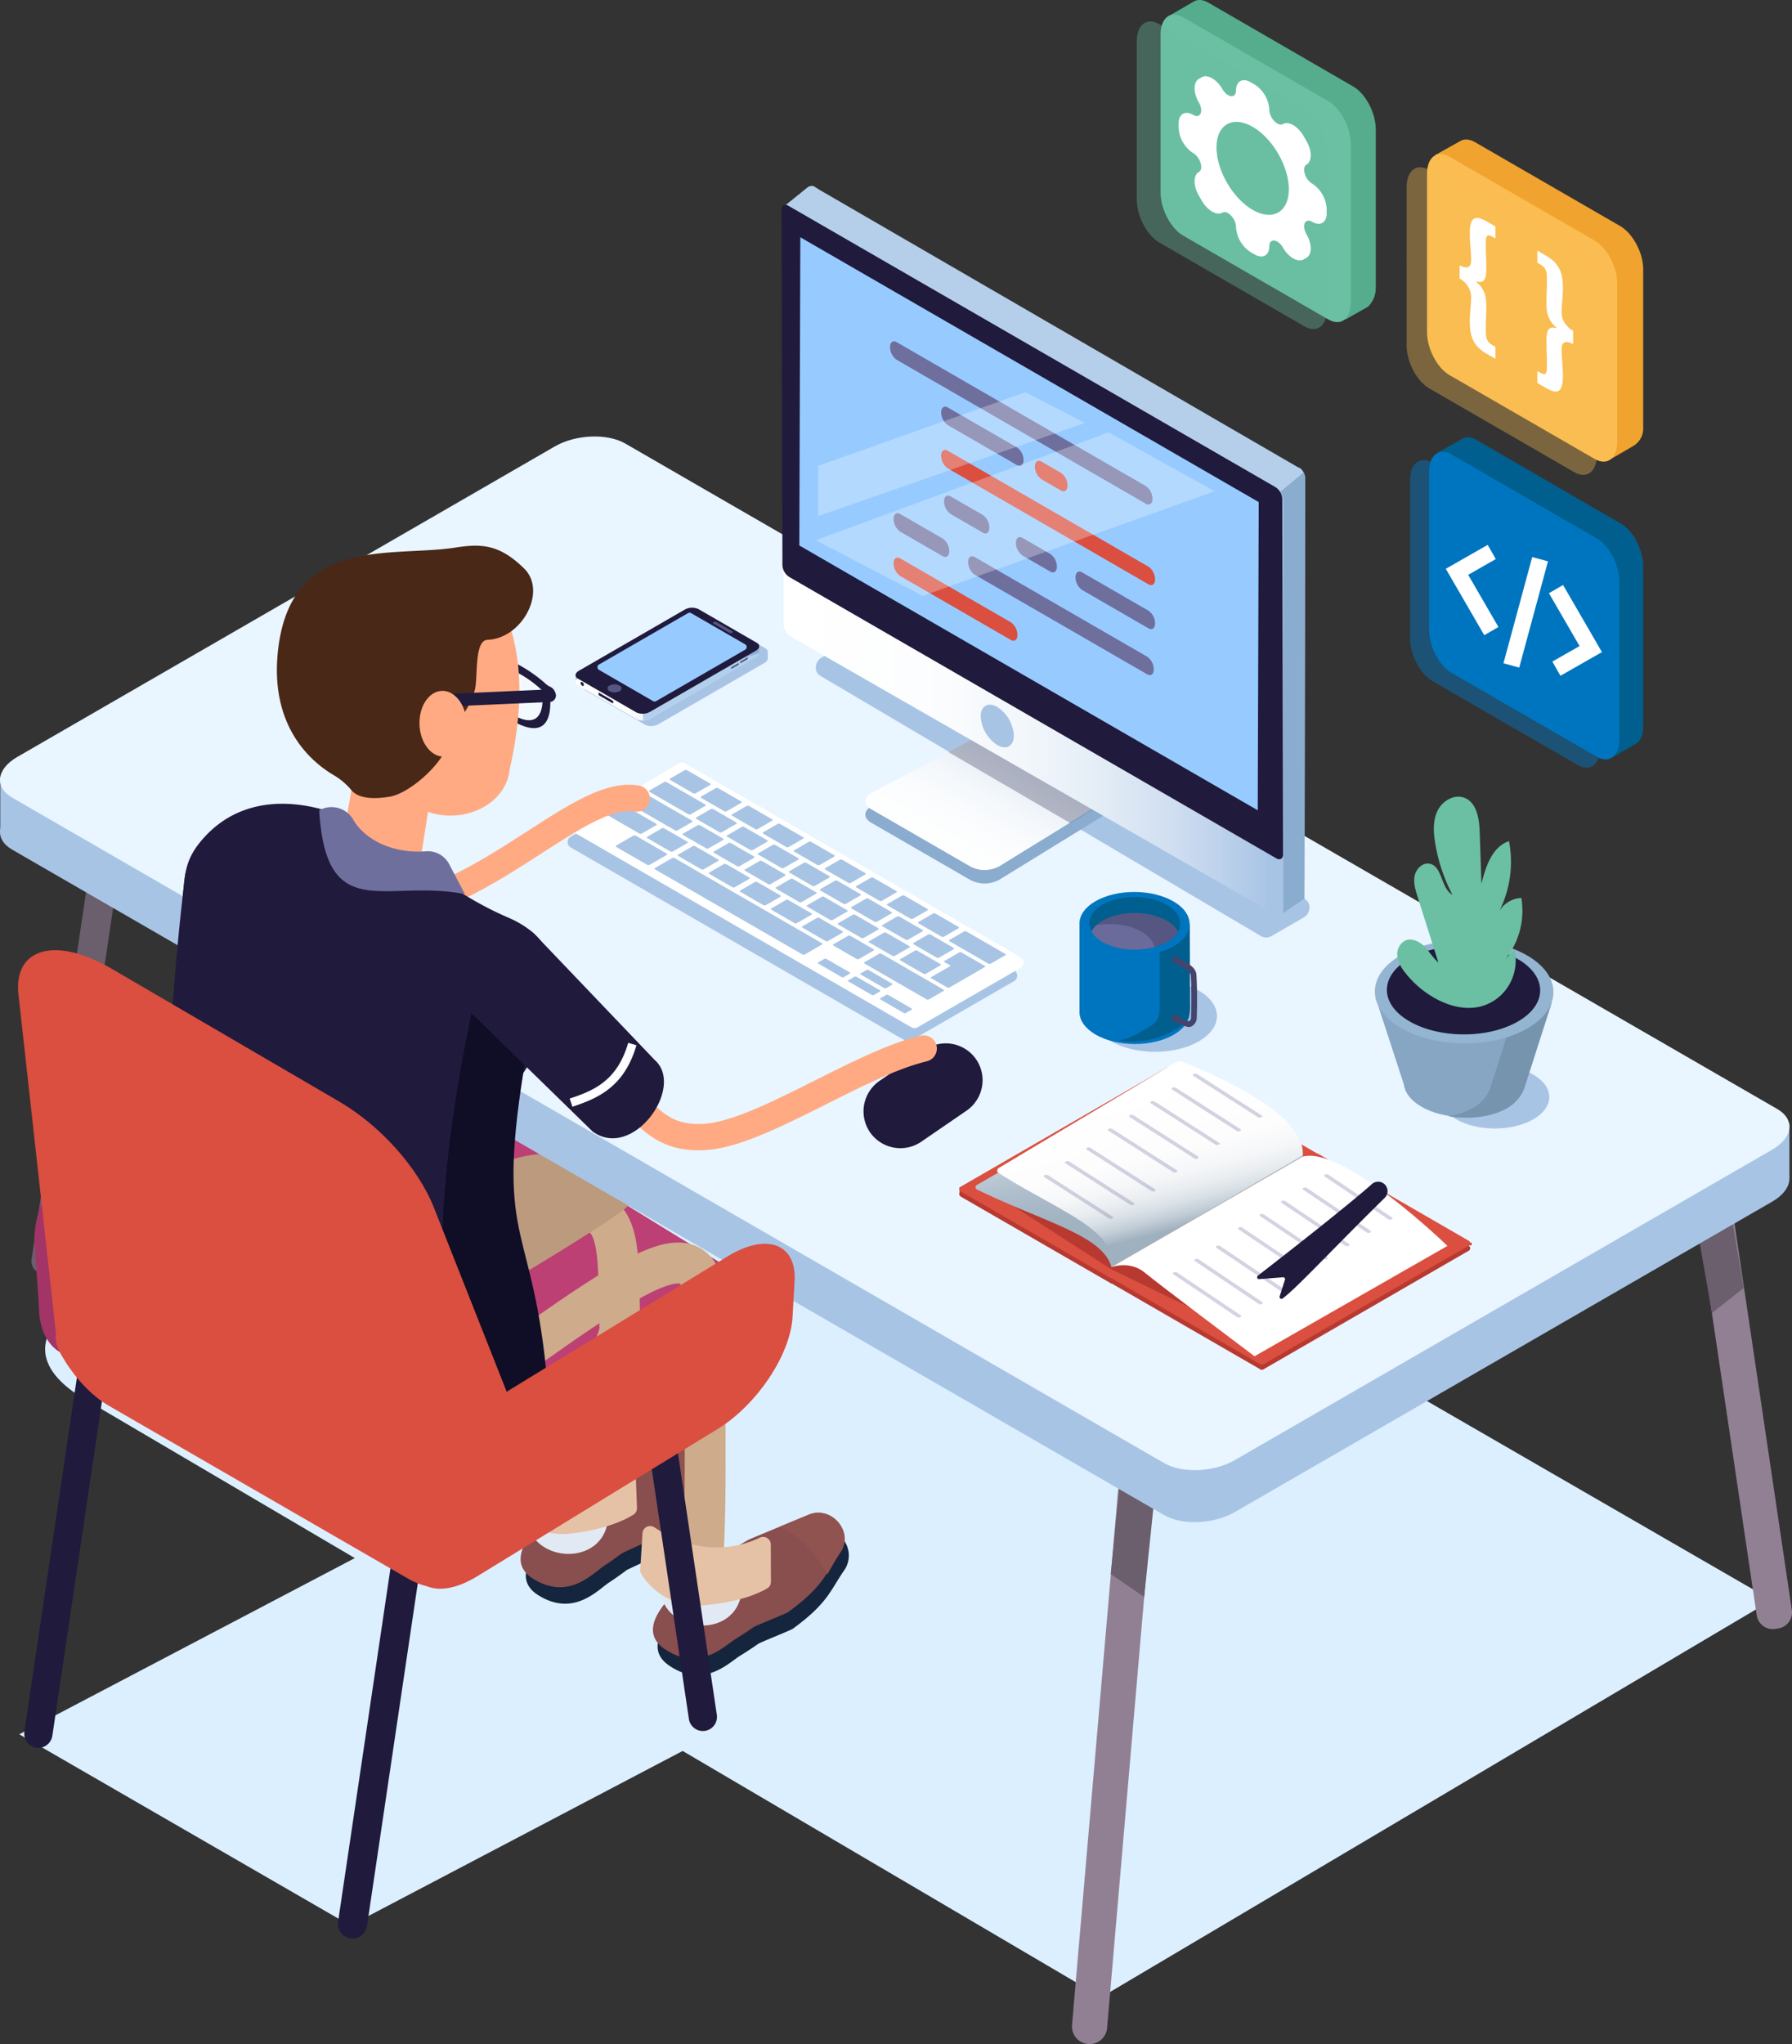 <svg xmlns="http://www.w3.org/2000/svg" xmlns:xlink="http://www.w3.org/1999/xlink" width="582.65" height="664.25" viewBox="0 0 582.65 664.25">
  <rect x="0" y="0" width="582.65" height="664.25" fill="#333333" stroke="none"/>
  <defs>
    <linearGradient id="linear-gradient" x1="-1.985" y1="0.5" x2="-0.985" y2="0.5" gradientUnits="objectBoundingBox">
      <stop offset="0.039" stop-color="#fff"/>
      <stop offset="0.317" stop-color="#fcfdfe"/>
      <stop offset="0.507" stop-color="#f3f7fb"/>
      <stop offset="0.67" stop-color="#e3ecf6"/>
      <stop offset="0.819" stop-color="#ceddf0"/>
      <stop offset="0.956" stop-color="#b2cbe8"/>
      <stop offset="1" stop-color="#a8c4e5"/>
    </linearGradient>
    <linearGradient id="linear-gradient-2" x1="-0.082" y1="0.5" x2="0.918" y2="0.5" xlink:href="#linear-gradient"/>
    <linearGradient id="linear-gradient-3" x1="0.052" y1="0.892" x2="0.845" y2="0.095" xlink:href="#linear-gradient"/>
    <linearGradient id="linear-gradient-4" x1="-0.03" y1="0.5" x2="0.97" y2="0.5" xlink:href="#linear-gradient"/>
    <linearGradient id="linear-gradient-5" x1="0.609" y1="0.806" x2="0.397" y2="0.172" gradientUnits="objectBoundingBox">
      <stop offset="0" stop-color="#9fb0bf"/>
      <stop offset="0.254" stop-color="#a2b3c2"/>
      <stop offset="0.496" stop-color="#aebdcb"/>
      <stop offset="0.732" stop-color="#c1ceda"/>
      <stop offset="0.964" stop-color="#dce5f0"/>
      <stop offset="1" stop-color="#e1eaf4"/>
    </linearGradient>
    <linearGradient id="linear-gradient-6" x1="0.707" y1="0.765" x2="0.464" y2="0.139" gradientUnits="objectBoundingBox">
      <stop offset="0" stop-color="#9fb0bf"/>
      <stop offset="0.022" stop-color="#a9b8c5"/>
      <stop offset="0.092" stop-color="#c3ced7"/>
      <stop offset="0.173" stop-color="#d9e0e6"/>
      <stop offset="0.267" stop-color="#eaeef1"/>
      <stop offset="0.383" stop-color="#f6f7f9"/>
      <stop offset="0.547" stop-color="#fdfdfd"/>
      <stop offset="1" stop-color="#fff"/>
    </linearGradient>
  </defs>
  <g id="Group_2635" data-name="Group 2635" transform="translate(-583.644 -153.644)">
    <path id="Path_3433" data-name="Path 3433" d="M944.918,870.884l-330.137-194.1c-17.609-10.167-17.677-22.613-.179-32.971L801.47,533.2l361.412,208.661Z" transform="translate(-3.215 -68.233)" fill="#dcefff"/>
    <path id="Path_3434" data-name="Path 3434" d="M1280.745,761.323l.964-.143a5.287,5.287,0,0,0,4.455-6.006L1262.25,593.921a5.288,5.288,0,0,0-6-4.455l-.965.143a5.287,5.287,0,0,0-4.455,6l23.914,161.253A5.286,5.286,0,0,0,1280.745,761.323Z" transform="translate(-119.928 -78.337)" fill="#918093"/>
    <path id="Path_3435" data-name="Path 3435" d="M1013.8,903.779h0a5.719,5.719,0,0,1-5.207-6.188l22.466-260.844a5.72,5.72,0,0,1,6.189-5.207h0a5.72,5.72,0,0,1,5.207,6.189l-22.466,260.844A5.718,5.718,0,0,1,1013.8,903.779Z" transform="translate(-76.388 -85.907)" fill="#918093"/>
    <path id="Path_3436" data-name="Path 3436" d="M1034.813,777.824l-10.881-7.444,3.111-31.332,11.588,1.81Z" transform="translate(-79.15 -105.237)" fill="#6b5e6d"/>
    <path id="Path_3437" data-name="Path 3437" d="M1260.867,665.272l10.328-8.193-5.313-31.034-11.432,2.624Z" transform="translate(-120.59 -84.923)" fill="#6b5e6d"/>
    <path id="Path_3438" data-name="Path 3438" d="M591.3,818.116,787.974,714.88l107.617,62.133L698.921,880.248Z" transform="translate(-1.377 -100.893)" fill="#dcefff"/>
    <path id="Path_3439" data-name="Path 3439" d="M728.114,731.726,617.17,667.672c-10.281-5.936-6.121-18.956,9.247-28.935l39.88-25.894c15.367-9.978,77.5-16.884,87.786-10.947l69.462,42.7c10.282,5.936,6.45,43.9-8.917,53.883l-39.88,25.894C759.382,734.356,738.4,737.662,728.114,731.726Z" transform="translate(-5.012 -80.187)" fill="#bc4073"/>
    <g id="Group_2602" data-name="Group 2602" transform="translate(713.95 547.05)">
      <path id="Path_3440" data-name="Path 3440" d="M835.828,762.225c-.672.524-10.474,4.79-11.1,5.281-.964.75-3.825,2.806-5.544,3.91-3.62,2.323-11.507,11.472-23.149,4.088-17.035-10.8,26.439-36.521,26.439-36.521l19.084-8.658a8.079,8.079,0,0,1,7.339.4h0a8.459,8.459,0,0,1,3.088,11.842C847.551,749.355,847.1,753.429,835.828,762.225Z" transform="translate(-751.419 -650.594)" fill="#15253d"/>
      <path id="Path_3441" data-name="Path 3441" d="M833.765,755.687c-.672.524-10.474,4.79-11.1,5.28-.963.751-3.824,2.807-5.543,3.91-3.62,2.324-11.507,11.473-23.149,4.089-17.035-10.806,26.44-36.521,26.44-36.521l19.084-8.658a8.079,8.079,0,0,1,7.339.4h0a8.458,8.458,0,0,1,3.088,11.842C845.488,742.816,845.036,746.891,833.765,755.687Z" transform="translate(-751.049 -649.418)" fill="#894e4e"/>
      <path id="Path_3442" data-name="Path 3442" d="M854.888,742.977c1.052-1.806,2.705-5.245,4.081-7.351,2.584-3.954.9-9.027-3.333-11.437a8.079,8.079,0,0,0-7.339-.4l-9.314,4.226C844.233,730.215,850.194,735.252,854.888,742.977Z" transform="translate(-759.852 -649.418)" fill="#915350"/>
      <path id="Path_3443" data-name="Path 3443" d="M742.509,663.961c76.8-52.291,69.972-29.577,71.254,7.468.217,6.257-15.953,31.271-16.879,54.214" transform="translate(-742.509 -633.272)" fill="none" stroke="#ceab8b" stroke-miterlimit="10" stroke-width="13.291"/>
      <g id="Group_2601" data-name="Group 2601" transform="translate(40.702 85.244)">
        <g id="Group_2600" data-name="Group 2600">
          <path id="Path_3444" data-name="Path 3444" d="M819.362,741.111c-7.255,5.665-21.558,4.043-26.528-3.912-.318,4.216-.565,8.432-.695,12.649-.526,17.182,26.184,18.709,26.712,1.462C818.956,747.91,819.135,744.51,819.362,741.111Z" transform="translate(-792.132 -737.199)" fill="#e1eaf4"/>
        </g>
      </g>
      <path id="Path_3445" data-name="Path 3445" d="M784.545,732.943l-.353,11.844a2.441,2.441,0,0,0,.4,1.426,21.607,21.607,0,0,0,21.128,9.431c11.322-1.363,17.537-4.564,19.945-6.086a2.458,2.458,0,0,0,1.138-2.184l-.444-12.1a2.47,2.47,0,0,0-3.585-2.13c-5.9,3.06-18.861,7.376-34.413-2.206A2.483,2.483,0,0,0,784.545,732.943Z" transform="translate(-750.002 -650.76)" fill="#e5c2a5"/>
    </g>
    <path id="Path_3446" data-name="Path 3446" d="M719.624,655.844h0c1.494,3.208-4.49-12.01-2.119-9.383,4.94,5.471,31.9,38.729,38.923,40.973,8.481,2.711-13.6-16.967-13.6-16.967s70.633-41.235,69.146-43.273c-11.625-15.941-22.65-20.927-44.937-12.257C741.662,624.807,712.479,640.491,719.624,655.844Z" transform="translate(-23.963 -82.167)" fill="#bc9a7e"/>
    <g id="Group_2605" data-name="Group 2605" transform="translate(744.906 564.061)">
      <path id="Path_3447" data-name="Path 3447" d="M888.282,791.854c-.689.5-10.625,4.443-11.27,4.912-.987.719-3.915,2.68-5.669,3.725-3.694,2.2-11.879,11.088-23.271,3.324C831.4,792.456,875.7,768.184,875.7,768.184l19.358-8.024a8.077,8.077,0,0,1,7.322.642h0a8.458,8.458,0,0,1,2.7,11.938C900.422,779.375,899.837,783.432,888.282,791.854Z" transform="translate(-791.768 -672.987)" fill="#15253d"/>
      <path id="Path_3448" data-name="Path 3448" d="M886.435,785.251c-.689.5-10.625,4.443-11.27,4.912-.987.719-3.915,2.679-5.669,3.725-3.694,2.2-11.879,11.088-23.271,3.325-16.67-11.36,27.627-35.631,27.627-35.631l19.358-8.025a8.079,8.079,0,0,1,7.322.642h0a8.458,8.458,0,0,1,2.7,11.938C898.575,772.773,897.99,776.829,886.435,785.251Z" transform="translate(-791.436 -671.8)" fill="#894e4e"/>
      <path id="Path_3449" data-name="Path 3449" d="M908.216,772.953c1.111-1.771,2.876-5.153,4.321-7.213,2.712-3.867,1.193-8.992-2.955-11.541a8.079,8.079,0,0,0-7.322-.642l-9.447,3.917C897.987,759.847,903.779,765.078,908.216,772.953Z" transform="translate(-800.485 -671.8)" fill="#915350"/>
      <path id="Path_3450" data-name="Path 3450" d="M780.25,689.046c58.128-41.95,70.275-47.691,67.923-9.259-.382,6.249.889,49.953-.792,72.853" transform="translate(-780.25 -654.011)" fill="none" stroke="#ceab8b" stroke-miterlimit="10" stroke-width="13.291"/>
      <g id="Group_2604" data-name="Group 2604" transform="translate(53.259 91.079)">
        <g id="Group_2603" data-name="Group 2603">
          <path id="Path_3451" data-name="Path 3451" d="M872.709,769.834c-7.438,5.424-21.68,3.331-26.384-4.782-.457,4.2-.843,8.408-1.111,12.618-1.092,17.156,25.554,19.561,26.649,2.341C872.079,776.616,872.37,773.224,872.709,769.834Z" transform="translate(-845.181 -765.052)" fill="#e1eaf4"/>
        </g>
      </g>
      <path id="Path_3452" data-name="Path 3452" d="M838.173,760.541l-.742,11.826a2.446,2.446,0,0,0,.349,1.438,21.606,21.606,0,0,0,20.806,10.121c11.36-.99,17.676-3.984,20.133-5.427a2.458,2.458,0,0,0,1.21-2.145l-.045-12.112A2.47,2.47,0,0,0,876.371,762c-6,2.864-19.094,6.751-34.322-3.337A2.483,2.483,0,0,0,838.173,760.541Z" transform="translate(-790.528 -672.747)" fill="#e5c2a5"/>
    </g>
    <path id="Rectangle_940" data-name="Rectangle 940" d="M4.591,0h0A4.592,4.592,0,0,1,9.183,4.592V121.25a4.592,4.592,0,0,1-4.592,4.592h0A4.591,4.591,0,0,1,0,121.252V4.591A4.591,4.591,0,0,1,4.591,0Z" transform="matrix(-0.989, 0.147, -0.147, -0.989, 817.387, 715.432)" fill="#201a3d"/>
    <path id="Path_3453" data-name="Path 3453" d="M600.928,619.731l-1.379-.2a4.042,4.042,0,0,1-3.4-4.591l24.988-168.493a4.043,4.043,0,0,1,4.592-3.406l1.379.205a4.041,4.041,0,0,1,3.4,4.591L605.519,616.326A4.041,4.041,0,0,1,600.928,619.731Z" transform="translate(-2.239 -52.016)" fill="#6b5e6d"/>
    <g id="Group_2606" data-name="Group 2606" transform="translate(583.644 295.483)">
      <rect id="Rectangle_941" data-name="Rectangle 941" width="30.327" height="17.613" transform="translate(0.096 110.693)" fill="#a8c4e5"/>
      <rect id="Rectangle_942" data-name="Rectangle 942" width="30.327" height="17.613" transform="translate(551.485 223.306)" fill="#a8c4e5"/>
      <path id="Path_3454" data-name="Path 3454" d="M962.164,680.786,587.607,464.536c-5.871-3.39-5.135-9.311,1.645-13.225L764.028,350.4c6.78-3.915,17.036-4.34,22.908-.95L1161.491,565.7c5.872,3.39,5.135,9.311-1.645,13.225L985.071,679.836C978.291,683.751,968.035,684.176,962.164,680.786Z" transform="translate(-583.644 -330.272)" fill="#a8c4e5"/>
      <path id="Path_3455" data-name="Path 3455" d="M962.164,660.19,587.607,443.94c-5.871-3.39-5.135-9.311,1.645-13.225L764.028,329.808c6.78-3.915,17.036-4.34,22.908-.95l374.555,216.25c5.872,3.39,5.135,9.311-1.645,13.225L985.071,659.24C978.291,663.155,968.035,663.58,962.164,660.19Z" transform="translate(-583.644 -326.57)" fill="#e9f5ff"/>
    </g>
    <path id="Path_3456" data-name="Path 3456" d="M698.444,600.139l-77.535,59.9c-12.663,7.753-22.17.057-22.158-13.266l-1.476-21.69c.012-13.323,10.382-30.567,23.045-38.319L698.5,538.894c12.663-7.752,23.012-3.195,23,10.127l-.012,12.8C721.477,575.143,711.106,592.387,698.444,600.139Z" transform="translate(-2.45 -68.576)" fill="#a33467"/>
    <path id="Path_3457" data-name="Path 3457" d="M597.178,812.114h0a4.59,4.59,0,0,1-3.867-5.214l21.606-145.684a4.59,4.59,0,0,1,5.214-3.867h0A4.591,4.591,0,0,1,624,662.563L602.393,808.247A4.591,4.591,0,0,1,597.178,812.114Z" transform="translate(-1.729 -90.541)" fill="#201a3d"/>
    <path id="Path_3458" data-name="Path 3458" d="M721.646,883.5h0a4.751,4.751,0,0,1-4-5.4l24.371-164.322a4.751,4.751,0,0,1,5.4-4h0a4.751,4.751,0,0,1,4,5.4L727.043,879.5A4.751,4.751,0,0,1,721.646,883.5Z" transform="translate(-24.08 -99.966)" fill="#201a3d"/>
    <path id="Path_3459" data-name="Path 3459" d="M721.1,760.623l-98.083-56.629c-10.542-6.087-16.369-18.212-16.369-18.212-3.946-9.06,5.465-15.617,16.008-9.53L725.786,736.97c10.543,6.087,14.521,12.445,12.819,19.993C738.6,756.964,734.463,767.519,721.1,760.623Z" transform="translate(-3.97 -93.523)" fill="#da4f3f"/>
    <path id="Path_3460" data-name="Path 3460" d="M953.837,524.24,844.752,461.259a2,2,0,0,0-2.015.01l-33.116,19.545a2,2,0,0,0,.016,3.452l108.716,62.767a2,2,0,0,0,2,0L953.837,527.7A2,2,0,0,0,953.837,524.24Z" transform="translate(-40.447 -55.251)" fill="#a8c4e5"/>
    <g id="Group_2607" data-name="Group 2607" transform="translate(770.264 401.437)">
      <path id="Path_3461" data-name="Path 3461" d="M920.881,541.787,812.165,479.02a2,2,0,0,1-.016-3.452l33.116-19.545a2,2,0,0,1,2.015-.01l109.085,62.981a2,2,0,0,1,0,3.462L922.88,541.787A2,2,0,0,1,920.881,541.787Z" transform="translate(-811.165 -455.745)" fill="#fff"/>
      <path id="Path_3462" data-name="Path 3462" d="M857.47,466.316a.925.925,0,0,1-.8-.093l-7.334-4.232c-.265-.153-.337-.36-.162-.461l4.858-2.807a.924.924,0,0,1,.8.093l7.335,4.232c.264.153.337.359.161.461Z" transform="translate(-817.981 -456.27)" fill="#a8c4e5"/>
      <path id="Path_3463" data-name="Path 3463" d="M867.843,481.723a.918.918,0,0,1-.8-.093l-7.334-4.232c-.264-.153-.335-.358-.157-.46l4.86-2.808a.923.923,0,0,1,.793.094l7.333,4.232c.268.155.337.36.165.46Z" transform="translate(-819.846 -459.04)" fill="#a8c4e5"/>
      <path id="Path_3464" data-name="Path 3464" d="M862.6,488.12a.919.919,0,0,1-.8-.094l-7.335-4.233c-.261-.15-.34-.358-.163-.459l4.862-2.808a.93.93,0,0,1,.794.094l7.335,4.233c.264.152.336.359.164.459Z" transform="translate(-818.903 -460.19)" fill="#a8c4e5"/>
      <path id="Path_3465" data-name="Path 3465" d="M848.412,489.354a.925.925,0,0,1-.795-.093l-7.335-4.232c-.262-.151-.334-.358-.161-.458l4.861-2.808a.925.925,0,0,1,.8.091l7.335,4.233c.262.151.332.358.158.459Z" transform="translate(-816.354 -460.412)" fill="#a8c4e5"/>
      <path id="Path_3466" data-name="Path 3466" d="M838.662,494.23a1.186,1.186,0,0,1-.947-.18l-9.609-5.546c-.344-.2-.485-.444-.31-.545l5.706-3.3a1.2,1.2,0,0,1,.945.179l9.609,5.545c.349.2.484.448.313.547Z" transform="translate(-814.141 -460.936)" fill="#a8c4e5"/>
      <path id="Path_3467" data-name="Path 3467" d="M916.19,539.491a.909.909,0,0,1-.743-.124l-7.329-4.23c-.267-.154-.367-.348-.221-.432l2.11-1.219a.922.922,0,0,1,.749.127l7.329,4.23c.264.152.359.345.215.429Z" transform="translate(-828.543 -469.713)" fill="#a8c4e5"/>
      <path id="Path_3468" data-name="Path 3468" d="M928.137,546.564a.9.9,0,0,1-.743-.124l-7.329-4.229c-.267-.155-.367-.349-.221-.432l2.11-1.219a.915.915,0,0,1,.749.127l7.329,4.229c.264.153.359.346.215.429Z" transform="translate(-830.69 -470.985)" fill="#a8c4e5"/>
      <path id="Path_3469" data-name="Path 3469" d="M940.8,553.718a.908.908,0,0,1-.735-.13l-7.331-4.231c-.263-.152-.368-.344-.228-.426l2.032-1.174a.921.921,0,0,1,.737.131l7.331,4.231c.264.153.365.344.225.425Z" transform="translate(-832.968 -472.279)" fill="#a8c4e5"/>
      <path id="Path_3470" data-name="Path 3470" d="M933.014,543.847a.908.908,0,0,1-.735-.13l-7.331-4.231c-.263-.152-.368-.344-.228-.425l2.033-1.175a.92.92,0,0,1,.736.132l7.331,4.23c.264.153.365.344.226.425Z" transform="translate(-831.568 -470.505)" fill="#a8c4e5"/>
      <path id="Path_3471" data-name="Path 3471" d="M891.876,524.935a.934.934,0,0,1-.8-.1L843.349,497.3c-.26-.15-.338-.359-.163-.461l5.706-3.3a.94.94,0,0,1,.8.094l47.727,27.543c.265.153.337.363.166.462Z" transform="translate(-816.905 -462.53)" fill="#a8c4e5"/>
      <path id="Path_3472" data-name="Path 3472" d="M888.115,521.79a2.875,2.875,0,0,1-.4-.211l-37.985-21.921a2.265,2.265,0,0,1-.363-.232l.354-.2a2.716,2.716,0,0,1,.4.209l37.985,21.92a2.318,2.318,0,0,1,.365.234Z" transform="translate(-818.032 -463.561)" fill="#a8c4e5"/>
      <path id="Path_3473" data-name="Path 3473" d="M860.669,496.422a.927.927,0,0,1-.8-.094l-7.334-4.232c-.26-.15-.336-.36-.163-.46l4.86-2.808a.937.937,0,0,1,.8.094l7.334,4.232c.266.153.336.361.162.462Z" transform="translate(-818.557 -461.682)" fill="#a8c4e5"/>
      <path id="Path_3474" data-name="Path 3474" d="M872.98,503.526a.928.928,0,0,1-.794-.092l-7.333-4.232c-.263-.153-.338-.361-.164-.461l4.86-2.808a.934.934,0,0,1,.8.094l7.333,4.232c.26.15.333.358.158.459Z" transform="translate(-820.77 -462.96)" fill="#a8c4e5"/>
      <path id="Path_3475" data-name="Path 3475" d="M885.293,510.631a.926.926,0,0,1-.794-.092l-7.335-4.233c-.262-.151-.334-.358-.16-.458l4.86-2.808a.926.926,0,0,1,.8.092l7.335,4.232c.262.151.333.358.158.459Z" transform="translate(-822.984 -464.237)" fill="#a8c4e5"/>
      <path id="Path_3476" data-name="Path 3476" d="M897.6,517.737a.923.923,0,0,1-.795-.093l-7.335-4.232c-.266-.153-.337-.361-.163-.461l4.86-2.808a.927.927,0,0,1,.8.094l7.335,4.232c.264.153.334.359.159.46Z" transform="translate(-825.197 -465.514)" fill="#a8c4e5"/>
      <path id="Path_3477" data-name="Path 3477" d="M909.919,524.843a.935.935,0,0,1-.8-.1l-7.332-4.231c-.262-.152-.334-.358-.16-.459l4.86-2.807a.925.925,0,0,1,.8.091l7.332,4.231c.265.153.339.363.165.463Z" transform="translate(-827.41 -466.791)" fill="#a8c4e5"/>
      <path id="Path_3478" data-name="Path 3478" d="M922.232,531.943a.929.929,0,0,1-.8-.094l-7.333-4.232c-.264-.153-.336-.36-.163-.461l4.86-2.807a.93.93,0,0,1,.8.093l7.332,4.232c.263.152.335.36.161.461Z" transform="translate(-829.624 -468.068)" fill="#a8c4e5"/>
      <path id="Path_3479" data-name="Path 3479" d="M947.192,546.346a.927.927,0,0,1-.8-.093l-19.982-11.531c-.264-.153-.335-.359-.162-.459l4.861-2.808a.927.927,0,0,1,.8.092l19.982,11.532c.264.152.335.359.161.46Z" transform="translate(-831.837 -469.345)" fill="#a8c4e5"/>
      <path id="Path_3480" data-name="Path 3480" d="M874.852,495.184a.908.908,0,0,1-.792-.092l-7.335-4.233c-.263-.152-.337-.356-.161-.458l4.861-2.808a.923.923,0,0,1,.793.094l7.335,4.233c.265.153.332.357.16.457Z" transform="translate(-821.107 -461.46)" fill="#a8c4e5"/>
      <path id="Path_3481" data-name="Path 3481" d="M887.167,502.291a.92.92,0,0,1-.794-.093l-7.338-4.235c-.261-.15-.335-.355-.159-.457l4.862-2.808a.919.919,0,0,1,.791.092l7.338,4.234c.261.151.334.358.161.458Z" transform="translate(-823.32 -462.738)" fill="#a8c4e5"/>
      <path id="Path_3482" data-name="Path 3482" d="M899.479,509.4a.924.924,0,0,1-.8-.094l-7.334-4.232c-.26-.15-.34-.358-.165-.46l4.862-2.808a.939.939,0,0,1,.8.1l7.334,4.232c.262.151.335.359.163.459Z" transform="translate(-825.533 -464.015)" fill="#a8c4e5"/>
      <path id="Path_3483" data-name="Path 3483" d="M911.789,516.5a.919.919,0,0,1-.795-.093l-7.332-4.232c-.264-.153-.339-.358-.163-.459l4.861-2.808a.926.926,0,0,1,.794.094l7.333,4.232c.263.152.335.358.162.458Z" transform="translate(-827.747 -465.292)" fill="#a8c4e5"/>
      <path id="Path_3484" data-name="Path 3484" d="M924.106,523.6a.92.92,0,0,1-.794-.093l-7.337-4.234c-.264-.153-.337-.357-.161-.458l4.861-2.808a.918.918,0,0,1,.792.093l7.337,4.234c.262.151.335.359.163.458Z" transform="translate(-829.961 -466.568)" fill="#a8c4e5"/>
      <path id="Path_3485" data-name="Path 3485" d="M936.415,530.705a.917.917,0,0,1-.794-.093l-7.331-4.231c-.267-.153-.341-.358-.165-.46l4.861-2.808a.928.928,0,0,1,.8.1l7.331,4.231c.263.152.334.358.162.458Z" transform="translate(-832.174 -467.846)" fill="#a8c4e5"/>
      <path id="Path_3486" data-name="Path 3486" d="M948.727,537.81a.919.919,0,0,1-.794-.092l-7.337-4.235c-.262-.151-.335-.354-.158-.456l4.862-2.808a.92.92,0,0,1,.79.092l7.337,4.234c.262.151.334.358.162.458Z" transform="translate(-834.387 -469.123)" fill="#a8c4e5"/>
      <path id="Path_3487" data-name="Path 3487" d="M880.1,488.789a.922.922,0,0,1-.8-.092l-7.335-4.232c-.261-.15-.333-.357-.156-.459l4.861-2.808a.924.924,0,0,1,.791.092l7.335,4.232c.265.153.336.36.163.459Z" transform="translate(-822.05 -460.311)" fill="#a8c4e5"/>
      <path id="Path_3488" data-name="Path 3488" d="M892.408,495.893a.923.923,0,0,1-.8-.09l-7.334-4.232c-.264-.153-.337-.359-.16-.462l4.861-2.808a.927.927,0,0,1,.795.094l7.335,4.232c.261.15.333.358.161.458Z" transform="translate(-824.262 -461.588)" fill="#a8c4e5"/>
      <path id="Path_3489" data-name="Path 3489" d="M904.722,503a.926.926,0,0,1-.8-.093l-7.333-4.232c-.262-.152-.334-.358-.157-.46l4.86-2.808a.92.92,0,0,1,.792.093l7.333,4.232c.266.153.337.36.165.46Z" transform="translate(-826.476 -462.865)" fill="#a8c4e5"/>
      <path id="Path_3490" data-name="Path 3490" d="M917.031,510.1a.916.916,0,0,1-.8-.09L908.9,505.78c-.264-.153-.337-.359-.159-.462l4.86-2.808a.927.927,0,0,1,.795.094l7.335,4.232c.264.153.333.358.161.458Z" transform="translate(-828.689 -464.142)" fill="#a8c4e5"/>
      <path id="Path_3491" data-name="Path 3491" d="M929.346,517.2a.919.919,0,0,1-.794-.089l-7.335-4.233c-.265-.153-.335-.358-.158-.461l4.861-2.808a.925.925,0,0,1,.794.094l7.334,4.233c.26.15.331.357.159.456Z" transform="translate(-830.903 -465.419)" fill="#a8c4e5"/>
      <path id="Path_3492" data-name="Path 3492" d="M941.661,524.31a.923.923,0,0,1-.8-.093l-7.334-4.232c-.259-.15-.334-.358-.157-.46l4.86-2.808a.927.927,0,0,1,.793.093l7.334,4.232c.266.153.338.36.166.46Z" transform="translate(-833.116 -466.696)" fill="#a8c4e5"/>
      <path id="Path_3493" data-name="Path 3493" d="M953.971,531.414a.926.926,0,0,1-.8-.091l-7.334-4.232c-.264-.153-.336-.358-.158-.461l4.86-2.808a.922.922,0,0,1,.794.094l7.335,4.232c.262.152.334.358.162.458Z" transform="translate(-835.329 -467.973)" fill="#a8c4e5"/>
      <path id="Path_3494" data-name="Path 3494" d="M854.413,473.973a.924.924,0,0,1-.8-.092L841.179,466.7c-.265-.153-.338-.359-.161-.462l4.861-2.808a.926.926,0,0,1,.8.094l12.436,7.176c.264.153.336.359.164.459Z" transform="translate(-816.514 -457.117)" fill="#a8c4e5"/>
      <path id="Path_3495" data-name="Path 3495" d="M973.323,533.161a.924.924,0,0,1-.8-.093l-12.436-7.177c-.26-.149-.336-.358-.16-.459l4.858-2.807a.926.926,0,0,1,.8.092l12.436,7.177c.264.152.337.358.161.46Z" transform="translate(-837.891 -467.758)" fill="#a8c4e5"/>
      <path id="Path_3496" data-name="Path 3496" d="M848.643,480.065a.915.915,0,0,1-.8-.094l-14.825-8.555c-.265-.153-.34-.358-.164-.459l4.862-2.808a.927.927,0,0,1,.795.094l14.825,8.556c.267.154.336.359.164.458Z" transform="translate(-815.048 -457.965)" fill="#a8c4e5"/>
      <path id="Path_3497" data-name="Path 3497" d="M835.544,481.928a.927.927,0,0,1-.8-.094l-9.885-5.7c-.265-.153-.336-.36-.163-.46l4.86-2.808a.932.932,0,0,1,.8.093l9.885,5.7c.264.153.335.36.162.461Z" transform="translate(-813.581 -458.812)" fill="#a8c4e5"/>
      <path id="Path_3498" data-name="Path 3498" d="M869.78,473.419a.923.923,0,0,1-.8-.094l-7.329-4.23c-.264-.152-.337-.359-.162-.46l4.858-2.807a.926.926,0,0,1,.8.093l7.33,4.23c.267.154.339.359.162.461Z" transform="translate(-820.195 -457.548)" fill="#a8c4e5"/>
      <path id="Path_3499" data-name="Path 3499" d="M882.037,480.487a.926.926,0,0,1-.8-.093l-7.334-4.232c-.263-.151-.336-.358-.161-.46l4.858-2.807a.926.926,0,0,1,.8.093l7.334,4.232c.265.153.339.359.162.461Z" transform="translate(-822.398 -458.818)" fill="#a8c4e5"/>
      <path id="Path_3500" data-name="Path 3500" d="M894.345,487.589a.913.913,0,0,1-.795-.091l-7.334-4.232c-.262-.152-.335-.358-.159-.459L890.915,480a.92.92,0,0,1,.8.092l7.335,4.232c.265.153.334.357.158.458Z" transform="translate(-824.611 -460.095)" fill="#a8c4e5"/>
      <path id="Path_3501" data-name="Path 3501" d="M906.661,494.7a.929.929,0,0,1-.8-.094l-7.33-4.23c-.266-.153-.337-.359-.161-.461l4.858-2.807a.923.923,0,0,1,.8.093l7.33,4.23c.263.152.338.359.162.461Z" transform="translate(-826.825 -461.372)" fill="#a8c4e5"/>
      <path id="Path_3502" data-name="Path 3502" d="M918.968,501.8a.912.912,0,0,1-.794-.091l-7.333-4.231c-.266-.153-.337-.36-.162-.462l4.858-2.807a.923.923,0,0,1,.8.094l7.332,4.232c.266.153.334.357.158.458Z" transform="translate(-829.038 -462.649)" fill="#a8c4e5"/>
      <path id="Path_3503" data-name="Path 3503" d="M931.287,508.9a.925.925,0,0,1-.8-.091l-7.337-4.234c-.262-.152-.333-.358-.158-.458l4.858-2.807a.92.92,0,0,1,.795.09l7.337,4.234c.26.151.335.358.158.459Z" transform="translate(-831.252 -463.926)" fill="#a8c4e5"/>
      <path id="Path_3504" data-name="Path 3504" d="M943.6,516.007a.924.924,0,0,1-.8-.093l-7.333-4.232c-.266-.153-.339-.361-.163-.462l4.858-2.807a.928.928,0,0,1,.8.094l7.334,4.233c.264.153.337.358.161.46Z" transform="translate(-833.464 -465.203)" fill="#a8c4e5"/>
      <path id="Path_3505" data-name="Path 3505" d="M955.907,523.11a.917.917,0,0,1-.793-.09l-7.339-4.235c-.261-.151-.331-.357-.157-.458l4.859-2.807a.919.919,0,0,1,.793.09l7.339,4.236c.262.151.333.356.157.458Z" transform="translate(-835.678 -466.48)" fill="#a8c4e5"/>
      <path id="Path_3506" data-name="Path 3506" d="M962.7,531.02a1.122,1.122,0,0,0-.43-.141.594.594,0,0,0-.361.049l-4.861,2.808a.167.167,0,0,0-.088.211.534.534,0,0,0,.243.248l1.915,1.1-6.373,3.682a.165.165,0,0,0-.084.212.53.53,0,0,0,.246.248l4.941,2.851a1.147,1.147,0,0,0,.431.143.6.6,0,0,0,.366-.048l11.554-6.674a.161.161,0,0,0,.081-.21.521.521,0,0,0-.247-.25Z" transform="translate(-836.6 -469.25)" fill="#a8c4e5"/>
    </g>
    <path id="Path_3507" data-name="Path 3507" d="M677.995,497.34c44.034,59.718,16.419,9.569,35.523,10.226,41.245,1.42,73.9-41.139,94.1-37.609" transform="translate(-16.961 -56.826)" fill="none" stroke="#ffaa82" stroke-linecap="round" stroke-miterlimit="10" stroke-width="8.552"/>
    <ellipse id="Ellipse_166" data-name="Ellipse 166" cx="11.696" cy="20.255" rx="11.696" ry="20.255" transform="translate(938.745 495.332) rotate(-89.694)" fill="#a8c4e5"/>
    <ellipse id="Ellipse_167" data-name="Ellipse 167" cx="10.275" cy="17.78" rx="10.275" ry="17.78" transform="translate(1051.784 520.293) rotate(-89.78)" fill="#a8c4e5"/>
    <g id="Group_2608" data-name="Group 2608" transform="translate(934.569 443.41)">
      <ellipse id="Ellipse_168" data-name="Ellipse 168" cx="10.337" cy="17.905" rx="10.337" ry="17.905" transform="translate(0 49.41) rotate(-89.689)" fill="#0075bf"/>
      <path id="Path_3508" data-name="Path 3508" d="M1044.363,548.655l-32.815-.123V519.305l32.815.273Z" transform="translate(-1011.493 -509.144)" fill="#0075bf"/>
      <path id="Path_3509" data-name="Path 3509" d="M1040.433,519.454v26.708l-.034,1.036c.029,4.5-2.3,5.291-5.8,7.311a23.789,23.789,0,0,1-7.335,3.035,27.857,27.857,0,0,0,17.906-3.288c3.5-2.02,5.21-3.589,5.182-8.093h-.01l-.107-26.492Z" transform="translate(-1014.318 -509.171)" fill="#005f8e"/>
      <ellipse id="Ellipse_169" data-name="Ellipse 169" cx="10.337" cy="17.905" rx="10.337" ry="17.905" transform="matrix(0.005, -1, 1, 0.005, 0, 20.674)" fill="#0075bf"/>
      <path id="Path_3510" data-name="Path 3510" d="M1040.74,523.623c-5.76,3.326-15.131,3.31-20.927-.038s-5.827-8.757-.066-12.083,15.131-3.309,20.928.038S1046.5,520.3,1040.74,523.623Z" transform="translate(-1012.193 -507.295)" fill="#005f8e"/>
      <path id="Path_3511" data-name="Path 3511" d="M1040.832,517.888c-5.8-3.347-15.168-3.364-20.928-.038a9.28,9.28,0,0,0-3.589,3.409,9.428,9.428,0,0,0,3.655,3.468c5.8,3.347,15.167,3.364,20.927.038a9.257,9.257,0,0,0,3.589-3.409A9.431,9.431,0,0,0,1040.832,517.888Z" transform="translate(-1012.349 -508.436)" fill="#565682"/>
      <path id="Path_3512" data-name="Path 3512" d="M1019.9,525.547a9.269,9.269,0,0,1-3.589-3.409,7.961,7.961,0,0,1,1.713-2.079c5.009-.838,10.617-.128,14.547,2.141a9.271,9.271,0,0,1,3.588,3.409,4.859,4.859,0,0,1,.627,1.61,23.73,23.73,0,0,1-2.339.469C1029.441,528.526,1023.833,527.815,1019.9,525.547Z" transform="translate(-1012.349 -509.218)" fill="#6b6b9b"/>
      <path id="Path_3513" data-name="Path 3513" d="M1048.329,533.322c3.248,1.752,6.733,3.144,6.882,5.324.269,3.947.283,9.876.118,13.828a2.239,2.239,0,0,1-1.387,2.21c-.856.293-4.875-1.919-5.773-2.374" transform="translate(-1018.076 -511.664)" fill="none" stroke="#45446c" stroke-miterlimit="10" stroke-width="1.865"/>
    </g>
    <path id="Path_3514" data-name="Path 3514" d="M663.252,482.74c-6.8,7.35-6.591,12.1-7.419,22.53a21.72,21.72,0,0,0,14.844,22.558l95.858,32.053s26.811-37.27-4.659-50.8c-16.37-7.036-27.452-16.758-39.716-25.27C704.144,471.312,678.951,465.761,663.252,482.74Z" transform="translate(-12.964 -57.246)" fill="#201a3d"/>
    <path id="Path_3515" data-name="Path 3515" d="M652.65,651.725C646.24,649.444,648,560.6,655.6,499.838l112.185,51.128c-9.932,52.582-9.9,92.489-5.472,155.163Z" transform="translate(-11.699 -62.235)" fill="#201a3d"/>
    <path id="Path_3516" data-name="Path 3516" d="M786.2,560.351l-18.621-8.308c-11.327,53.437-13.554,92.2-5.341,152.418l-.31-.089c.029,3.487-2.6,7.275-7.726,10.287h0c-9.134,5.368,4.25,8.095,13.383,2.726l23.751-46.779C786.2,619.168,773.467,630.079,786.2,560.351Z" transform="translate(-30.112 -71.62)" fill="#100d26"/>
    <path id="Path_3517" data-name="Path 3517" d="M846.265,706.564l-78.181,47.868c-12.662,7.753-22.45,4.114-21.75-8.086l.673-11.72c.7-12.2,11.633-28.525,24.3-36.278l78.181-47.868c12.662-7.753,22.45-4.114,21.75,8.086l-.673,11.72C869.859,682.486,858.927,698.811,846.265,706.564Z" transform="translate(-29.24 -88.582)" fill="#da4f3f"/>
    <path id="Path_3518" data-name="Path 3518" d="M603.132,654.675l-12.089-109.2c-2.352-15.888,11.534-20.238,30.075-9.422l74.143,43.254c13.358,7.793,25.648,21.545,30.725,34.381l28.041,70.892c8.038,20.323-19.183,53.432-37.9,42.25Z" transform="translate(-1.283 -67.674)" fill="#da4f3f"/>
    <path id="Path_3519" data-name="Path 3519" d="M959.451,588.871,944.7,598.981a12.025,12.025,0,0,1-16.666-3.111h0a12.024,12.024,0,0,1,3.112-16.667l14.754-10.11a12.024,12.024,0,0,1,16.666,3.111h0A12.023,12.023,0,0,1,959.451,588.871Z" transform="translate(-61.535 -74.309)" fill="#201a3d"/>
    <path id="Path_3520" data-name="Path 3520" d="M802.469,556.678c28.291,25.134,29.711,39.52,48.819,38.94,18.4-.559,50.16-23.6,72.033-28.795" transform="translate(-39.338 -72.453)" fill="none" stroke="#ffaa82" stroke-linecap="round" stroke-miterlimit="10" stroke-width="8.552"/>
    <g id="Group_2609" data-name="Group 2609" transform="translate(732.162 452.803)">
      <path id="Path_3521" data-name="Path 3521" d="M768.586,547.595l40.279,39.3c13.089,9.588,30.286-14.517,20.136-23.3l-39.215-41.047c-6.513-5.591-15.314-5.561-20.353.068h0C764.179,528.478,762.517,540.91,768.586,547.595Z" transform="translate(-764.712 -518.369)" fill="#201a3d"/>
      <path id="Path_3522" data-name="Path 3522" d="M810,586.318c8.013-2.624,16.159-6.05,19.927-19.043" transform="translate(-772.853 -527.161)" fill="none" stroke="#fcfeff" stroke-miterlimit="10" stroke-width="2.791"/>
    </g>
    <path id="Path_3523" data-name="Path 3523" d="M874.91,409.133H874.9a1.3,1.3,0,0,0-.755-1.111l-19-10.972a4.936,4.936,0,0,0-4.442.185L816.288,417.1a1.87,1.87,0,0,0-1.077,1.379l-.011-.007.057,1.9.011.009a1.213,1.213,0,0,0,.7,1.452l19.005,10.972a4.073,4.073,0,0,0,2.155.439,5.1,5.1,0,0,0,2.287-.623l34.406-19.865a1.843,1.843,0,0,0,1.076-1.406l.007,0Z" transform="translate(-41.626 -43.677)" fill="#a8c4e5"/>
    <g id="Group_2610" data-name="Group 2610" transform="translate(770.775 351.12)">
      <path id="Path_3524" data-name="Path 3524" d="M811.845,422.961l-.057-1.9,2.457,1.589a12.011,12.011,0,0,1-.766,1.668C813.4,424.253,811.845,422.961,811.845,422.961Z" transform="translate(-811.788 -399.192)" fill="url(#linear-gradient)"/>
      <path id="Path_3525" data-name="Path 3525" d="M831.561,431.078l-19-10.973c-1.139-.657-1-1.805.319-2.564l34.406-19.864a4.936,4.936,0,0,1,4.442-.185l19.006,10.973c1.138.657,1,1.805-.319,2.564L836,430.893A4.936,4.936,0,0,1,831.561,431.078Z" transform="translate(-811.788 -394.876)" fill="url(#linear-gradient-2)"/>
      <path id="Path_3526" data-name="Path 3526" d="M838.418,420.532l13.651-22.856a4.936,4.936,0,0,1,4.442-.185l19.006,10.973c1.138.657,1,1.805-.319,2.564L840.79,430.893a5.085,5.085,0,0,1-2.287.623Z" transform="translate(-816.575 -394.876)" fill="#b2d0ed"/>
      <path id="Path_3527" data-name="Path 3527" d="M856.672,415.221l3.489-4.735,19.405-.815,0,2.218-21.208,6.758Z" transform="translate(-819.857 -397.145)" fill="#8db0da"/>
      <path id="Path_3528" data-name="Path 3528" d="M814.858,424.76c0,.33-.234.463-.521.3a1.149,1.149,0,0,1-.522-.9c0-.33.234-.463.522-.3A1.15,1.15,0,0,1,814.858,424.76Z" transform="translate(-812.152 -399.683)" fill="#201a3d"/>
      <path id="Path_3529" data-name="Path 3529" d="M831.561,428.43l-19-10.973c-1.139-.657-1-1.805.319-2.564l34.406-19.865a4.938,4.938,0,0,1,4.442-.184l19.006,10.972c1.138.658,1,1.805-.319,2.565L836,428.245A4.938,4.938,0,0,1,831.561,428.43Z" transform="translate(-811.788 -394.4)" fill="#201a3d"/>
      <path id="Path_3530" data-name="Path 3530" d="M871.656,403.589l-5.247-3.029c-.217-.126-.189-.345.061-.49h0a.947.947,0,0,1,.848-.035l5.247,3.03c.217.125.189.345-.061.489h0A.944.944,0,0,1,871.656,403.589Z" transform="translate(-821.581 -395.398)" fill="#565682"/>
      <path id="Path_3531" data-name="Path 3531" d="M825.385,431.468l-4.215-2.434a.78.78,0,0,1-.325-.62h0c0-.239.146-.349.325-.245l4.215,2.433a.782.782,0,0,1,.324.621h0C825.709,431.461,825.563,431.571,825.385,431.468Z" transform="translate(-813.416 -400.464)" fill="#201a3d"/>
      <path id="Path_3532" data-name="Path 3532" d="M877.241,415.944l2.075-1.2a.54.54,0,0,0,.224-.428h0c0-.164-.1-.24-.224-.169l-2.075,1.2a.537.537,0,0,0-.224.427h0C877.017,415.938,877.118,416.014,877.241,415.944Z" transform="translate(-823.514 -397.945)" fill="#565682"/>
      <path id="Path_3533" data-name="Path 3533" d="M873.652,418.2l2.076-1.2a.536.536,0,0,0,.223-.427h0c0-.164-.1-.24-.223-.169l-2.076,1.2a.54.54,0,0,0-.224.428h0C873.428,418.192,873.529,418.268,873.652,418.2Z" transform="translate(-822.869 -398.351)" fill="#565682"/>
      <path id="Path_3534" data-name="Path 3534" d="M828.366,427.008a3.532,3.532,0,0,1-3.2-.006.974.974,0,0,1-.01-1.846,3.529,3.529,0,0,1,3.2.006A.974.974,0,0,1,828.366,427.008Z" transform="translate(-814.074 -399.861)" fill="#565682"/>
      <path id="Path_3535" data-name="Path 3535" d="M849.915,396.521l-28.933,16.7a1.012,1.012,0,0,0,0,1.751l17.566,10.141a1.012,1.012,0,0,0,1.011,0l28.932-16.7a1.01,1.01,0,0,0,0-1.75l-17.566-10.142A1.011,1.011,0,0,0,849.915,396.521Z" transform="translate(-813.35 -394.757)" fill="#97cbff"/>
    </g>
    <g id="Group_2611" data-name="Group 2611" transform="translate(1030.578 412.539)">
      <ellipse id="Ellipse_170" data-name="Ellipse 170" cx="11.347" cy="19.654" rx="11.347" ry="19.654" transform="translate(9.41 104.01) rotate(-89.689)" fill="#87a6c4"/>
      <path id="Path_3536" data-name="Path 3536" d="M1128.879,548.786l9.249,28.352,39.1.642,8.927-27.325Z" transform="translate(-1128.594 -483.573)" fill="#87a6c4"/>
      <path id="Path_3537" data-name="Path 3537" d="M1180.231,551l-8.927,27.888h0a12.451,12.451,0,0,1-5.565,6.267,24.258,24.258,0,0,1-8.019,2.659c6.6,1.111,13.959.372,19.129-2.612a12.52,12.52,0,0,0,5.565-6.314h0L1191.34,551Z" transform="translate(-1133.777 -483.971)" fill="#7694ad"/>
      <ellipse id="Ellipse_171" data-name="Ellipse 171" cx="16.762" cy="29.035" rx="16.762" ry="29.035" transform="matrix(0.005, -1, 1, 0.005, 0, 80.015)" fill="#93b5d1"/>
      <ellipse id="Ellipse_172" data-name="Ellipse 172" cx="14.388" cy="24.922" rx="14.388" ry="24.922" transform="matrix(0.005, -1, 1, 0.005, 3.924, 77.121)" fill="#201a3d"/>
      <path id="Path_3538" data-name="Path 3538" d="M1140.052,526.4h0a10.928,10.928,0,0,1-2.48-5.345,4.918,4.918,0,0,1,2.5-5c2.108-.951,4.606.234,6.241,1.868s2.8,3.716,4.563,5.21q-3.39-10.73-6.78-21.459c-.687-2.171-1.38-4.46-.919-6.691s2.518-4.306,4.765-3.938c4.317.709,3.685,8.015,7.525,10.11a55.122,55.122,0,0,1-5.653-17.037c-.548-3.472-.725-7.193.842-10.34s5.386-5.4,8.672-4.154c4.066,1.544,4.858,6.852,5,11.2q.28,8.389.562,16.776c1.37-5.6,3.5-12.06,8.967-13.879a35.753,35.753,0,0,1-3.187,22.8,8.746,8.746,0,0,1,7.2-4.329,25.147,25.147,0,0,1-6.94,21.845l4.662-5.189a15.587,15.587,0,0,1-4.7,15.249C1161.056,542.762,1146.733,535.174,1140.052,526.4Z" transform="translate(-1130.151 -469.28)" fill="#6bbfa3"/>
    </g>
    <g id="Group_2616" data-name="Group 2616" transform="translate(837.783 214.056)">
      <path id="Path_3539" data-name="Path 3539" d="M908.5,418.668l143.337,84.618a3.378,3.378,0,0,0,3.4-.071l10.352-5.977c2.378-1.372,2.646-4.684.483-5.961L922.744,406.658a3.38,3.38,0,0,0-3.406.072l-10.352,5.976C906.609,414.079,906.341,417.391,908.5,418.668Z" transform="translate(-895.918 -259.464)" fill="#a8c4e5"/>
      <g id="Group_2613" data-name="Group 2613" transform="translate(0 0)">
        <path id="Path_3540" data-name="Path 3540" d="M1088.164,509.15l7.916-5.391-21.629-26.636,7.6,12.621Z" transform="translate(-926.014 -272.208)" fill="#8aacce"/>
        <path id="Path_3541" data-name="Path 3541" d="M894.9,233.671l7.668-6.185,16.971,19.029s-10.823,7.961-11.806,7.961S894.9,233.671,894.9,233.671Z" transform="translate(-893.737 -227.331)" fill="#b5cfea"/>
        <path id="Path_3542" data-name="Path 3542" d="M960.889,491.549l-32.331-18.667c-2.594-1.5-2.518-3.934.167-5.359l45.661-24.215a10.106,10.106,0,0,1,8.9.125l29.077,16.788c2.463,1.422,2.538,3.709.17,5.167L970.124,491.48A10.007,10.007,0,0,1,960.889,491.549Z" transform="translate(-899.446 -265.954)" fill="#8aacce"/>
        <path id="Path_3543" data-name="Path 3543" d="M960.889,486.213l-32.331-18.667c-2.594-1.5-2.518-3.934.167-5.358l45.661-24.215a10.1,10.1,0,0,1,8.9.124l29.077,16.788c2.463,1.421,2.538,3.708.17,5.166l-42.407,26.093A10,10,0,0,1,960.889,486.213Z" transform="translate(-899.446 -264.995)" fill="url(#linear-gradient-3)"/>
        <g id="Group_2612" data-name="Group 2612" transform="translate(54.217 179.404)" opacity="0.29" style="mix-blend-mode: multiply;isolation: isolate">
          <path id="Path_3544" data-name="Path 3544" d="M959.581,450.583l39.624,23.1,8.22-5.058-39.239-22.6Z" transform="translate(-959.581 -446.02)" fill="#201a3d"/>
        </g>
        <path id="Path_3545" data-name="Path 3545" d="M1063.631,318.868l-.208.051h.048L907.412,228.485l-1.451-.935a1.734,1.734,0,0,0-2.634,1.576l1.315.389h.878V373.088c0,1.6.611,3.526,1.9,4.278,0,0,157.873,76.742,157.873,75.141l.169-129.638v-.233A4.405,4.405,0,0,0,1063.631,318.868Z" transform="translate(-895.252 -227.297)" fill="#b5cfea"/>
        <path id="Path_3546" data-name="Path 3546" d="M1020.158,395.256c20.289-20.4,31.709,37.492,44.533,69.228,6.431,15.915,21.542,14.931,21.542,14.931l.235-135.292V343.5a6.407,6.407,0,0,0-.453-2.709Z" transform="translate(-916.254 -247.7)" fill="#8aacce"/>
        <path id="Path_3547" data-name="Path 3547" d="M1054.362,465.817,896.6,375.377a5.192,5.192,0,0,1-2.367-4.054l.019-133.33c0-1.484,1.065-2.086,2.368-1.339l157.763,90.44a5.187,5.187,0,0,1,2.367,4.054l-.018,133.331C1056.729,465.962,1055.664,466.565,1054.362,465.817Z" transform="translate(-893.617 -228.921)" fill="url(#linear-gradient-4)"/>
        <path id="Path_3548" data-name="Path 3548" d="M1054.333,447.167,895.924,355.71a4.881,4.881,0,0,1-2.188-3.807l-.253-115.528c0-1.4.976-1.982,2.176-1.289l158.41,91.457a4.884,4.884,0,0,1,2.188,3.808l.253,115.528C1056.512,447.281,1055.533,447.861,1054.333,447.167Z" transform="translate(-893.482 -228.644)" fill="#201a3d"/>
        <path id="Path_3549" data-name="Path 3549" d="M1049.543,433.857,900.5,347.807l.322-100.16L1049.865,333.7Z" transform="translate(-894.744 -230.955)" fill="#97cbff"/>
      </g>
      <g id="Group_2615" data-name="Group 2615" transform="translate(11.114 50.507)">
        <g id="Group_2614" data-name="Group 2614" transform="translate(24.13)">
          <path id="Path_3550" data-name="Path 3550" d="M1019.638,341.655,938.6,294.868a5.154,5.154,0,0,1-2.151-4.111h0c0-1.584.963-2.312,2.151-1.626l81.037,46.787a5.151,5.151,0,0,1,2.151,4.11h0C1021.789,341.612,1020.826,342.341,1019.638,341.655Z" transform="translate(-936.45 -288.873)" fill="#6f6f9e"/>
          <path id="Path_3551" data-name="Path 3551" d="M1024.125,375.57,958.86,337.889a5.151,5.151,0,0,1-2.151-4.11h0c0-1.584.963-2.312,2.151-1.626l65.264,37.681a5.152,5.152,0,0,1,2.151,4.11h0C1026.276,375.528,1025.313,376.256,1024.125,375.57Z" transform="translate(-940.092 -296.607)" fill="#da4f3f"/>
          <path id="Path_3552" data-name="Path 3552" d="M1033.7,398.533l-21.585-12.462a5.153,5.153,0,0,1-2.151-4.111h0c0-1.584.963-2.311,2.151-1.626L1033.7,392.8a5.152,5.152,0,0,1,2.151,4.11h0C1035.849,398.49,1034.887,399.219,1033.7,398.533Z" transform="translate(-949.665 -305.268)" fill="#6f6f9e"/>
          <path id="Path_3553" data-name="Path 3553" d="M970.464,362.024l-10.449-6.033a5.151,5.151,0,0,1-2.151-4.11h0c0-1.584.963-2.312,2.151-1.627l10.449,6.033a5.152,5.152,0,0,1,2.151,4.11h0C972.615,361.982,971.652,362.71,970.464,362.024Z" transform="translate(-940.3 -299.861)" fill="#6f6f9e"/>
          <path id="Path_3554" data-name="Path 3554" d="M953.812,370.929l-13.794-7.964a5.154,5.154,0,0,1-2.151-4.111h0c0-1.584.963-2.311,2.151-1.626l13.794,7.964a5.152,5.152,0,0,1,2.151,4.11h0C955.962,370.886,955,371.614,953.812,370.929Z" transform="translate(-936.705 -301.115)" fill="#6f6f9e"/>
          <path id="Path_3555" data-name="Path 3555" d="M975.991,401.317l-35.974-20.769a5.152,5.152,0,0,1-2.151-4.11h0c0-1.585.963-2.312,2.151-1.627l35.974,20.769a5.152,5.152,0,0,1,2.151,4.11h0C978.142,401.275,977.179,402,975.991,401.317Z" transform="translate(-936.705 -304.276)" fill="#da4f3f"/>
          <path id="Path_3556" data-name="Path 3556" d="M1025.624,412.39l-56.076-32.375a5.151,5.151,0,0,1-2.152-4.11h0c0-1.584.963-2.312,2.152-1.626l56.076,32.375a5.154,5.154,0,0,1,2.151,4.111h0C1027.775,412.348,1026.812,413.076,1025.624,412.39Z" transform="translate(-942.013 -304.18)" fill="#6f6f9e"/>
          <path id="Path_3557" data-name="Path 3557" d="M997.539,377.656l-9.042-5.221a5.151,5.151,0,0,1-2.151-4.11h0c0-1.585.963-2.312,2.151-1.627l9.042,5.221a5.151,5.151,0,0,1,2.151,4.11h0C999.69,377.614,998.727,378.342,997.539,377.656Z" transform="translate(-945.42 -302.817)" fill="#6f6f9e"/>
          <path id="Path_3558" data-name="Path 3558" d="M981.363,333.742l-22.5-12.993a5.151,5.151,0,0,1-2.151-4.11h0c0-1.584.963-2.312,2.151-1.627L981.363,328a5.152,5.152,0,0,1,2.151,4.111h0C983.514,333.7,982.551,334.427,981.363,333.742Z" transform="translate(-940.092 -293.526)" fill="#6f6f9e"/>
          <path id="Path_3559" data-name="Path 3559" d="M1002.335,345.85l-6.317-3.647a5.153,5.153,0,0,1-2.151-4.11h0c0-1.585.963-2.313,2.151-1.627l6.317,3.647a5.153,5.153,0,0,1,2.151,4.11h0C1004.487,345.807,1003.523,346.536,1002.335,345.85Z" transform="translate(-946.772 -297.382)" fill="#da4f3f"/>
        </g>
        <path id="Path_3560" data-name="Path 3560" d="M907.032,360l95.25-35.062,34.353,19.141-94.82,33.993Z" transform="translate(-907.032 -295.357)" fill="#fff" opacity="0.28"/>
        <path id="Path_3561" data-name="Path 3561" d="M908,349.261l86.709-30.24-19.356-9.968L908,332.974Z" transform="translate(-907.206 -292.501)" fill="#fff" opacity="0.28"/>
      </g>
      <path id="Path_3562" data-name="Path 3562" d="M983.175,442.873c0,3.417-2.415,4.793-5.392,3.074a11.881,11.881,0,0,1-5.393-9.3c0-3.418,2.415-4.794,5.393-3.075A11.884,11.884,0,0,1,983.175,442.873Z" transform="translate(-907.667 -264.245)" fill="#a8c4e5"/>
    </g>
    <g id="Group_2619" data-name="Group 2619" transform="translate(673.674 330.971)">
      <g id="Group_2618" data-name="Group 2618" transform="translate(34.156 17.979)">
        <path id="Path_3563" data-name="Path 3563" d="M760.159,407.918l-.052,3.6s-.08,10.867-10.466,4.715-9.365-19.66-9.365-19.66S748.438,396.037,760.159,407.918Z" transform="translate(-735.982 -392.621)" fill="#fff" opacity="0.46"/>
        <path id="Path_3564" data-name="Path 3564" d="M749.119,415.886c13.549,7.946,13.7-4.731,13.7-4.731l.11.059-.193-4.326c-14.845-14.133-24.749-14-24.749-14S735.57,407.94,749.119,415.886Zm-8.757-19.436s7.939-.013,19.3,10.939l-.061,3.121s-.114,9.415-10.195,3.5S740.362,396.45,740.362,396.45Z" transform="translate(-735.546 -391.959)" fill="#201a3d"/>
        <path id="Path_3565" data-name="Path 3565" d="M772.679,416.482l-8.082-4.2-.21-4.707,8.082,4.2Z" transform="translate(-740.321 -394.599)" fill="#201a3d"/>
        <path id="Path_3566" data-name="Path 3566" d="M737.977,396.316l-1.431-.744a3.3,3.3,0,0,1-1.5-2.572h0c-.045-1.015.551-1.509,1.332-1.1l1.431.743a3.305,3.305,0,0,1,1.5,2.572h0C739.354,396.228,738.758,396.721,737.977,396.316Z" transform="translate(-735.047 -391.755)" fill="#201a3d"/>
        <path id="Path_3567" data-name="Path 3567" d="M801.7,429.413l-1.432-.743a3.305,3.305,0,0,1-1.5-2.572h0c-.045-1.015.551-1.509,1.332-1.1l1.431.744a3.305,3.305,0,0,1,1.5,2.572h0C803.078,429.325,802.482,429.819,801.7,429.413Z" transform="translate(-746.503 -397.705)" fill="#201a3d"/>
        <g id="Group_2617" data-name="Group 2617" transform="translate(29.567 16.163)">
          <path id="Path_3568" data-name="Path 3568" d="M774.89,416.128l.372,3.717s1.046,11.135,11.061,15.6,7.78-10.324,7.78-10.324S785.756,416.147,774.89,416.128Z" transform="translate(-771.776 -412.299)" fill="#fff" opacity="0.46"/>
          <path id="Path_3569" data-name="Path 3569" d="M795.739,423.117s-10.386-10.673-24.645-11.657l.193,4.326.11.055a25.625,25.625,0,0,0,14.782,19.526C799.645,441.452,795.739,423.117,795.739,423.117ZM785.708,433.1a19.049,19.049,0,0,1-11-14.511l-.349-3.334c10.9.609,19.216,9.066,19.216,9.066S795.727,437.628,785.708,433.1Z" transform="translate(-771.094 -411.46)" fill="#201a3d"/>
          <path id="Path_3570" data-name="Path 3570" d="M777.614,422.323h0c-.323-.43-.4-.958-.18-1.181l2.611-2.6c.224-.223.668-.056.992.374h0c.323.43.4.959.18,1.181l-2.611,2.6C778.382,422.92,777.938,422.753,777.614,422.323Z" transform="translate(-772.211 -412.716)" fill="#fcfeff"/>
        </g>
        <path id="Path_3571" data-name="Path 3571" d="M742.418,403.313h0c-.323-.43-.4-.959-.18-1.182l2.611-2.6c.224-.223.668-.056.991.374h0c.324.43.4.959.18,1.181l-2.611,2.6C743.185,403.91,742.741,403.743,742.418,403.313Z" transform="translate(-736.317 -393.136)" fill="#fcfeff"/>
      </g>
      <path id="Path_3572" data-name="Path 3572" d="M718.816,481.732,725.5,444.2l23.349,14.244-5.318,34.141C743.109,498.107,717.74,494.43,718.816,481.732Z" transform="translate(-697.968 -383.203)" fill="#ffaa82"/>
      <path id="Path_3573" data-name="Path 3573" d="M733.717,380.272s-21.852-15.254-23.818,19.548c-1.368,24.208,12.645,45.969,32.526,56.466,12.381,6.536,28.264-.205,29.569-12.226,3.911-17.432,4.787-33.873-.41-48.331,1.573-14.5-8.94-9.85-26.611-11.7Z" transform="translate(-696.354 -371.113)" fill="#ffaa82"/>
      <path id="Path_3574" data-name="Path 3574" d="M717.739,449.406a22.462,22.462,0,0,0-5.436-4.76c-7.377-4.223-21.511-15.776-18.477-41.276,4.4-36.99,36.939-29.732,57.443-32.9,8.352-1.292,14.347-1.289,22.56,6.823,7.469,7.378-.653,22.688-11.924,23.127-4.47.175-3.046,12.266-4.154,16.332-1.971,7.232-6.708,10.574-8.755,17.578-1.937,6.627-12.445,15.953-18.832,17.051C722.6,452.68,719.233,451.083,717.739,449.406Z" transform="translate(-693.406 -369.835)" fill="#492817"/>
      <path id="Path_3575" data-name="Path 3575" d="M794.194,430.863l-31.611,1.41a2.052,2.052,0,0,1-2.135-1.953h0a2.051,2.051,0,0,1,1.952-2.135l31.611-1.41a2.052,2.052,0,0,1,2.135,1.953h0A2.051,2.051,0,0,1,794.194,430.863Z" transform="translate(-705.457 -380.071)" fill="#201a3d"/>
      <path id="Path_3576" data-name="Path 3576" d="M765.23,437.773c.2,5.9-3.055,10.8-7.28,10.942a5.562,5.562,0,0,1-1.359-.121c-3.61-.768-6.477-5.039-6.659-10.291-.2-5.9,3.055-10.8,7.279-10.941S765.026,431.878,765.23,437.773Z" transform="translate(-703.566 -380.176)" fill="#ffaa82"/>
    </g>
    <path id="Path_3577" data-name="Path 3577" d="M757.569,501.7c-25.731-5.12-45.132,10.32-47.391-27.242h0a8.153,8.153,0,0,1,11.029,2.977c3.8,6.625,12.913,11.13,23.595,10.345a7.818,7.818,0,0,1,7.581,4.077Z" transform="translate(-22.747 -57.488)" fill="#6f6f9e"/>
    <g id="Group_2625" data-name="Group 2625" transform="translate(895.56 498.513)">
      <g id="Group_2621" data-name="Group 2621" transform="translate(0 2.049)">
        <g id="Group_2620" data-name="Group 2620" transform="translate(0 1.653)">
          <path id="Path_3578" data-name="Path 3578" d="M1013.125,647.028l-48.753-28.147a.9.9,0,0,1,0-1.562l66.837-38.588a.9.9,0,0,1,.9,0l48.753,28.147a.9.9,0,0,1,0,1.562l-66.837,38.588A.9.9,0,0,1,1013.125,647.028Z" transform="translate(-963.922 -578.611)" fill="#b73930"/>
          <rect id="Rectangle_943" data-name="Rectangle 943" width="1.64" height="2.461" transform="translate(0.064 37.229)" fill="#b73930"/>
          <rect id="Rectangle_944" data-name="Rectangle 944" width="2.461" height="1.64" transform="translate(115.717 27.387)" fill="#b73930"/>
        </g>
        <path id="Path_3579" data-name="Path 3579" d="M1013.125,645.013l-48.753-28.147a.9.9,0,0,1,0-1.561l66.837-38.589a.9.9,0,0,1,.9,0l48.753,28.147a.9.9,0,0,1,0,1.562l-66.837,38.588A.9.9,0,0,1,1013.125,645.013Z" transform="translate(-963.922 -576.596)" fill="#da4f3f"/>
      </g>
      <g id="Group_2623" data-name="Group 2623" transform="translate(48.716 30.078)">
        <g id="Group_2622" data-name="Group 2622" transform="translate(0 1.652)">
          <path id="Path_3580" data-name="Path 3580" d="M1072.518,681.2l-48.752-28.148a.9.9,0,0,1,0-1.561L1090.6,612.9a.9.9,0,0,1,.9,0l48.753,28.147a.9.9,0,0,1,0,1.561L1073.42,681.2A.9.9,0,0,1,1072.518,681.2Z" transform="translate(-1023.315 -612.782)" fill="#b73930"/>
          <rect id="Rectangle_945" data-name="Rectangle 945" width="1.64" height="1.64" transform="translate(0.562 37.909)" fill="#b73930"/>
          <rect id="Rectangle_946" data-name="Rectangle 946" width="2.461" height="0.82" transform="translate(115.394 27.246)" fill="#b73930"/>
        </g>
        <path id="Path_3581" data-name="Path 3581" d="M1072.518,679.185l-48.752-28.148a.9.9,0,0,1,0-1.561l66.837-38.588a.9.9,0,0,1,.9,0l48.753,28.147a.9.9,0,0,1,0,1.561l-66.837,38.589A.9.9,0,0,1,1072.518,679.185Z" transform="translate(-1023.315 -610.768)" fill="#da4f3f"/>
      </g>
      <path id="Path_3582" data-name="Path 3582" d="M985.15,630.6l31.759,20.492,19.279-15.341S998.765,620.5,985.15,630.6Z" transform="translate(-967.738 -583.634)" fill="#b73930"/>
      <path id="Path_3583" data-name="Path 3583" d="M1014.516,642.2c-2.748-10.356-21.864-14.579-43.726-25.244-.7-.4-.611-1.116.2-1.583l59.29-34.232a3.059,3.059,0,0,1,2.741-.113c27.155,8.041,44.077,16.386,43.726,25.244Z" transform="translate(-965.072 -575.294)" fill="url(#linear-gradient-5)"/>
      <path id="Path_3584" data-name="Path 3584" d="M1016.065,641c1.993-12.076-17.254-18.239-36.741-30.646-.619-.464-.486-1.225.294-1.691l57.35-34.216a2.5,2.5,0,0,1,2.547,0c24.576,9.815,39.7,20.767,38.74,30.271Z" transform="translate(-966.621 -574.098)" fill="url(#linear-gradient-6)"/>
      <g id="Group_2624" data-name="Group 2624" transform="translate(27.472 4.013)">
        <path id="Path_3585" data-name="Path 3585" d="M1077.664,593.178l-21.021-13.447c-.268-.171-.221-.447.1-.615h0a1.19,1.19,0,0,1,1.073,0l21.022,13.447c.268.171.22.447-.1.615h0A1.193,1.193,0,0,1,1077.664,593.178Z" transform="translate(-1008.031 -578.99)" fill="#7474a3" opacity="0.32"/>
        <path id="Path_3586" data-name="Path 3586" d="M1069.256,598.61l-21.022-13.447c-.268-.171-.221-.446.1-.615h0a1.191,1.191,0,0,1,1.074,0L1070.435,598c.267.172.22.447-.1.616h0A1.194,1.194,0,0,1,1069.256,598.61Z" transform="translate(-1006.519 -579.967)" fill="#7474a3" opacity="0.32"/>
        <path id="Path_3587" data-name="Path 3587" d="M1060.848,604.044,1039.826,590.6c-.268-.171-.221-.446.1-.615h0a1.193,1.193,0,0,1,1.074,0l21.022,13.447c.267.171.221.447-.1.616h0A1.2,1.2,0,0,1,1060.848,604.044Z" transform="translate(-1005.008 -580.943)" fill="#7474a3" opacity="0.32"/>
        <path id="Path_3588" data-name="Path 3588" d="M1052.44,609.477l-21.022-13.447c-.268-.171-.221-.446.1-.615h0a1.191,1.191,0,0,1,1.074,0l21.023,13.447c.267.171.221.447-.1.616h0A1.2,1.2,0,0,1,1052.44,609.477Z" transform="translate(-1003.497 -581.92)" fill="#7474a3" opacity="0.32"/>
        <path id="Path_3589" data-name="Path 3589" d="M1044.032,614.91l-21.022-13.448c-.267-.171-.221-.446.105-.615h0a1.193,1.193,0,0,1,1.074,0l21.023,13.447c.267.171.221.447-.1.616h0A1.2,1.2,0,0,1,1044.032,614.91Z" transform="translate(-1001.985 -582.897)" fill="#7474a3" opacity="0.32"/>
        <path id="Path_3590" data-name="Path 3590" d="M1035.427,622.417,1014.4,608.97c-.267-.171-.22-.446.106-.615h0a1.193,1.193,0,0,1,1.074,0l21.023,13.448c.267.171.22.446-.106.615h0A1.193,1.193,0,0,1,1035.427,622.417Z" transform="translate(-1000.438 -584.246)" fill="#7474a3" opacity="0.32"/>
        <path id="Path_3591" data-name="Path 3591" d="M1027.019,627.851,1006,614.4c-.267-.171-.22-.447.106-.616h0a1.2,1.2,0,0,1,1.074,0l21.023,13.448c.267.171.22.446-.106.615h0A1.193,1.193,0,0,1,1027.019,627.851Z" transform="translate(-998.926 -585.223)" fill="#7474a3" opacity="0.32"/>
        <path id="Path_3592" data-name="Path 3592" d="M1018.611,633.284l-21.022-13.448c-.268-.171-.221-.446.1-.615h0a1.193,1.193,0,0,1,1.074,0l21.022,13.447c.267.171.22.446-.106.615h0A1.193,1.193,0,0,1,1018.611,633.284Z" transform="translate(-997.415 -586.2)" fill="#7474a3" opacity="0.32"/>
      </g>
      <path id="Path_3593" data-name="Path 3593" d="M1023.869,655.889l25.837,12.572S1031.5,647.276,1023.869,655.889Z" transform="translate(-974.699 -588.431)" fill="#b73930"/>
      <path id="Path_3594" data-name="Path 3594" d="M1024.2,647.733s6-2.233,10.836,1.771,35.7,27.195,35.7,27.195l62.731-35.87s-33.521-32.519-47.041-29.023Z" transform="translate(-974.759 -580.829)" fill="#fff"/>
      <path id="Path_3595" data-name="Path 3595" d="M1129.4,633.5l-20.713-13.919c-.264-.176-.211-.451.119-.613h0a1.2,1.2,0,0,1,1.074.029l20.714,13.918c.263.177.211.452-.119.614h0A1.194,1.194,0,0,1,1129.4,633.5Z" transform="translate(-989.915 -582.143)" fill="#7474a3" opacity="0.32"/>
      <path id="Path_3596" data-name="Path 3596" d="M1120.867,638.738l-20.713-13.918c-.264-.176-.211-.451.119-.613h0a1.193,1.193,0,0,1,1.073.029l20.714,13.919c.263.176.21.451-.119.613h0A1.2,1.2,0,0,1,1120.867,638.738Z" transform="translate(-988.382 -583.086)" fill="#7474a3" opacity="0.32"/>
      <path id="Path_3597" data-name="Path 3597" d="M1112.339,643.98l-20.713-13.918c-.263-.176-.21-.451.119-.613h0a1.2,1.2,0,0,1,1.074.029l20.713,13.919c.264.176.211.451-.119.613h0A1.194,1.194,0,0,1,1112.339,643.98Z" transform="translate(-986.849 -584.028)" fill="#7474a3" opacity="0.32"/>
      <path id="Path_3598" data-name="Path 3598" d="M1103.811,649.223,1083.1,635.3c-.264-.176-.211-.451.119-.613h0a1.2,1.2,0,0,1,1.074.029L1105,648.638c.263.177.21.452-.119.613h0A1.194,1.194,0,0,1,1103.811,649.223Z" transform="translate(-985.316 -584.97)" fill="#7474a3" opacity="0.32"/>
      <path id="Path_3599" data-name="Path 3599" d="M1095.282,654.465l-20.714-13.918c-.263-.177-.21-.452.119-.614h0a1.194,1.194,0,0,1,1.074.029l20.714,13.918c.263.177.21.452-.12.614h0A1.193,1.193,0,0,1,1095.282,654.465Z" transform="translate(-983.783 -585.913)" fill="#7474a3" opacity="0.32"/>
      <path id="Path_3600" data-name="Path 3600" d="M1086.51,661.776,1065.8,647.858c-.263-.177-.211-.452.119-.613h0a1.192,1.192,0,0,1,1.074.028l20.713,13.919c.263.177.211.451-.119.613h0A1.192,1.192,0,0,1,1086.51,661.776Z" transform="translate(-982.206 -587.227)" fill="#7474a3" opacity="0.32"/>
      <path id="Path_3601" data-name="Path 3601" d="M1077.982,667.018,1057.268,653.1c-.264-.177-.211-.452.119-.613h0a1.19,1.19,0,0,1,1.073.028l20.714,13.918c.263.177.21.451-.119.613h0A1.192,1.192,0,0,1,1077.982,667.018Z" transform="translate(-980.672 -588.169)" fill="#7474a3" opacity="0.32"/>
      <path id="Path_3602" data-name="Path 3602" d="M1069.453,672.26l-20.713-13.918c-.263-.177-.21-.452.119-.613h0a1.192,1.192,0,0,1,1.074.028l20.713,13.919c.264.177.211.451-.119.613h0A1.192,1.192,0,0,1,1069.453,672.26Z" transform="translate(-979.139 -589.112)" fill="#7474a3" opacity="0.32"/>
      <path id="Path_3603" data-name="Path 3603" d="M1119.279,622.594c-7.2,6.425-26.714,21.761-37.072,29.761a.625.625,0,0,0,.435,1.116l7.726-.6a.625.625,0,0,1,.644.815l-1.723,5.371a.626.626,0,0,0,.951.708c4.31-3.078,16.13-15.94,33.214-32.7a3.064,3.064,0,0,0-.482-4.761h0A3.056,3.056,0,0,0,1119.279,622.594Z" transform="translate(-985.142 -582.676)" fill="#201a3d"/>
    </g>
    <g id="Group_2630" data-name="Group 2630" transform="translate(1042.093 295.75)">
      <path id="Path_3604" data-name="Path 3604" d="M1213.172,355.011l-47-27.243c-1.936-1.117-3.629-1.121-4.911-.243l.008-.007L1153.347,332a88.087,88.087,0,0,1,5.457,10.228v42.5c0,5.391,3.293,11.656,7.338,13.991l38.318,22.127c3.577,6.018,5.993,9.955,5.993,9.955l7.408-4.274v-.012c1.641-.773,2.461-2.923,2.461-6.089V369C1220.321,363.61,1217.215,357.346,1213.172,355.011Z" transform="translate(-1144.507 -326.895)" fill="#005f8e"/>
      <path id="Path_3605" data-name="Path 3605" d="M1204.646,431.736l-47.187-27.243c-4.044-2.335-7.322-8.6-7.322-13.991V339.077c0-5.392,3.279-7.87,7.322-5.535l47.187,27.243c4.044,2.334,7.322,8.6,7.322,13.991V426.2C1211.969,431.593,1208.69,434.071,1204.646,431.736Z" transform="translate(-1143.93 -327.932)" fill="#0075bf"/>
      <path id="Path_3606" data-name="Path 3606" d="M1197.079,435.018l-47.186-27.244c-4.044-2.334-7.322-8.6-7.322-13.99V342.359c0-5.392,3.279-7.87,7.322-5.536l47.186,27.243c4.045,2.335,7.323,8.6,7.323,13.991v51.425C1204.4,434.875,1201.123,437.353,1197.079,435.018Z" transform="translate(-1142.57 -328.522)" fill="#0075bf" opacity="0.47"/>
      <g id="Group_2629" data-name="Group 2629" transform="translate(11.636 34.959)">
        <g id="Group_2626" data-name="Group 2626">
          <path id="Path_3607" data-name="Path 3607" d="M1169.269,398.865l-12.512-21.581,13.625-7.768,2.63,4.613-8.977,5.119,9.829,16.953Z" transform="translate(-1156.757 -369.516)" fill="#fff"/>
        </g>
        <g id="Group_2627" data-name="Group 2627" transform="translate(33.534 13.037)">
          <path id="Path_3608" data-name="Path 3608" d="M1201.383,414.91l-2.63-4.613,8.847-5.044-9.959-17.179,4.594-2.663,12.642,21.806Z" transform="translate(-1197.641 -385.41)" fill="#fff"/>
        </g>
        <g id="Group_2628" data-name="Group 2628" transform="translate(18.749 3.963)">
          <rect id="Rectangle_947" data-name="Rectangle 947" width="35.766" height="5.31" transform="translate(0 34.523) rotate(-74.85)" fill="#fff"/>
        </g>
      </g>
    </g>
    <g id="Group_2631" data-name="Group 2631" transform="translate(953.255 153.644)">
      <path id="Path_3609" data-name="Path 3609" d="M1106.961,181.76l-47.092-27.243c-1.935-1.117-3.672-1.122-4.955-.243l-.013-.007-7.753,4.483s2.339,4.7,5.62,10.228v42.5c0,5.392,3.119,11.656,7.163,13.991l38.231,22.127c3.576,6.018,6.124,9.956,6.124,9.956l7.539-4.274v-.013a8.6,8.6,0,0,0,2.461-6.089V195.751C1114.286,190.358,1111,184.1,1106.961,181.76Z" transform="translate(-1036.578 -153.644)" fill="#55ad8d"/>
      <path id="Path_3610" data-name="Path 3610" d="M1098.22,258.484l-47.187-27.243c-4.044-2.334-7.322-8.6-7.322-13.991V165.826c0-5.392,3.278-7.871,7.322-5.536l47.187,27.243c4.044,2.335,7.322,8.6,7.322,13.991v51.424C1105.543,258.341,1102.264,260.82,1098.22,258.484Z" transform="translate(-1035.961 -154.681)" fill="#6bbfa3"/>
      <path id="Path_3611" data-name="Path 3611" d="M1088.771,261.222l-47.186-27.243c-4.044-2.335-7.322-8.6-7.322-13.991V168.563c0-5.391,3.279-7.87,7.322-5.535l47.186,27.243c4.045,2.334,7.323,8.6,7.323,13.991v51.424C1096.094,261.079,1092.815,263.557,1088.771,261.222Z" transform="translate(-1034.262 -155.173)" fill="#6bbfa3" opacity="0.36"/>
      <path id="Path_3612" data-name="Path 3612" d="M1094.249,218.73h0c-2.311-1.334-3.468-5.208-1.834-6.14h0c1.85-1.054,1.85-4.5,0-7.686l-.952-1.642c-1.849-3.191-4.848-4.922-6.7-3.867h0c-1.634.931-4.427-2.01-4.427-4.661h0a10.436,10.436,0,0,0-4.737-8.17l-1.346-.778c-2.616-1.51-4.737-.3-4.737,2.7h0c0,2.652-2.794,2.366-4.428-.452h0c-1.85-3.191-4.849-4.922-6.7-3.867l-.952.542c-1.85,1.055-1.85,4.5,0,7.686h0c1.634,2.818.477,5.356-1.834,4.022h0c-2.616-1.51-4.736-.3-4.736,2.7v1.545a10.437,10.437,0,0,0,4.736,8.17c2.312,1.335,3.469,5.208,1.834,6.14h0c-1.85,1.054-1.85,4.5,0,7.686l.952,1.641c1.85,3.191,4.848,4.922,6.7,3.868h0c1.634-.931,4.428,2.01,4.428,4.661h0a10.439,10.439,0,0,0,4.737,8.17l1.346.777c2.616,1.511,4.737.3,4.737-2.7,0-2.652,2.794-2.366,4.427.452,1.85,3.191,4.849,4.921,6.7,3.867l.952-.543c1.85-1.055,1.85-4.5,0-7.686h0c-1.634-2.819-.476-5.357,1.834-4.022h0c2.617,1.511,4.737.3,4.737-2.7V226.9A10.437,10.437,0,0,0,1094.249,218.73Zm-19.322,8.54c-6.492-3.748-11.755-12.825-11.755-20.274s5.263-10.451,11.755-6.7,11.755,12.826,11.755,20.275S1081.419,231.019,1074.927,227.271Z" transform="translate(-1037.247 -159.076)" fill="#fff"/>
    </g>
    <g id="Group_2634" data-name="Group 2634" transform="translate(1040.995 198.982)">
      <path id="Path_3613" data-name="Path 3613" d="M1212.674,237.036,1165.5,209.792c-1.935-1.117-3.713-1.122-5-.243l-.034-.007-8.009,4.483a96.931,96.931,0,0,1,5.364,10.228v42.5c0,5.391,3.365,11.655,7.409,13.991l38.354,22.127c3.577,6.018,5.939,9.956,5.939,9.956l7.354-4.275v-.012a6.556,6.556,0,0,0,3.281-6.089V251.026C1220.162,245.634,1216.718,239.37,1212.674,237.036Z" transform="translate(-1143.25 -208.919)" fill="#f1a32f"/>
      <path id="Path_3614" data-name="Path 3614" d="M1203.821,313.76l-47.187-27.243c-4.044-2.335-7.322-8.6-7.322-13.991V221.1c0-5.391,3.278-7.87,7.322-5.536l47.187,27.244c4.044,2.334,7.322,8.6,7.322,13.99v51.425C1211.144,313.617,1207.865,316.095,1203.821,313.76Z" transform="translate(-1142.684 -209.956)" fill="#fbbd51"/>
      <path id="Path_3615" data-name="Path 3615" d="M1195.74,319l-47.187-27.243c-4.044-2.335-7.322-8.6-7.322-13.991V226.344c0-5.391,3.279-7.87,7.322-5.535l47.187,27.243c4.044,2.334,7.322,8.6,7.322,13.991v51.424C1203.063,318.86,1199.784,321.338,1195.74,319Z" transform="translate(-1141.231 -210.898)" fill="#fbbd51" opacity="0.36"/>
      <g id="Group_2632" data-name="Group 2632" transform="translate(42.493 36.111)">
        <path id="Path_3616" data-name="Path 3616" d="M1193.037,292.07l.828.478c1.832,1.057,2.311.583,2.311-2.168,0-2.7-.175-5.2-.175-8.256,0-3.8,1.047-4.65,3.227-3.991v-.2c-2.18-1.859-3.227-3.914-3.227-7.717,0-3.052.175-5.353.175-8.055,0-2.752-.48-3.779-2.311-4.836l-.828-.478v-3.9l2.746,1.586c3.837,2.215,5.581,4.924,5.581,10.327,0,3.552-.436,5.152-.436,8.3,0,1.751.916,4.131,3.75,5.867v4.3c-2.835-1.537-3.75-.214-3.75,1.537,0,3.152.436,5.255.436,8.808,0,5.4-1.744,6.1-5.581,3.882l-2.746-1.586Z" transform="translate(-1193.037 -252.944)" fill="#fff"/>
      </g>
      <g id="Group_2633" data-name="Group 2633" transform="translate(17.228 25.48)">
        <path id="Path_3617" data-name="Path 3617" d="M1173.877,285.777l-2.747-1.586c-3.837-2.215-5.581-4.923-5.581-10.327,0-3.552.436-5.152.436-8.3a7.038,7.038,0,0,0-3.749-5.867v-4.3c2.834,1.536,3.749.213,3.749-1.538,0-3.152-.436-5.254-.436-8.807,0-5.4,1.744-6.1,5.581-3.882l2.747,1.585v3.9l-.828-.478c-1.831-1.057-2.311-.584-2.311,2.168,0,2.7.175,5.2.175,8.256,0,3.8-1.047,4.648-3.227,3.991v.2c2.179,1.859,3.227,3.914,3.227,7.717,0,3.052-.175,5.354-.175,8.055,0,2.752.479,3.78,2.311,4.837l.828.478Z" transform="translate(-1162.235 -239.983)" fill="#fff"/>
      </g>
    </g>
  </g>
</svg>

